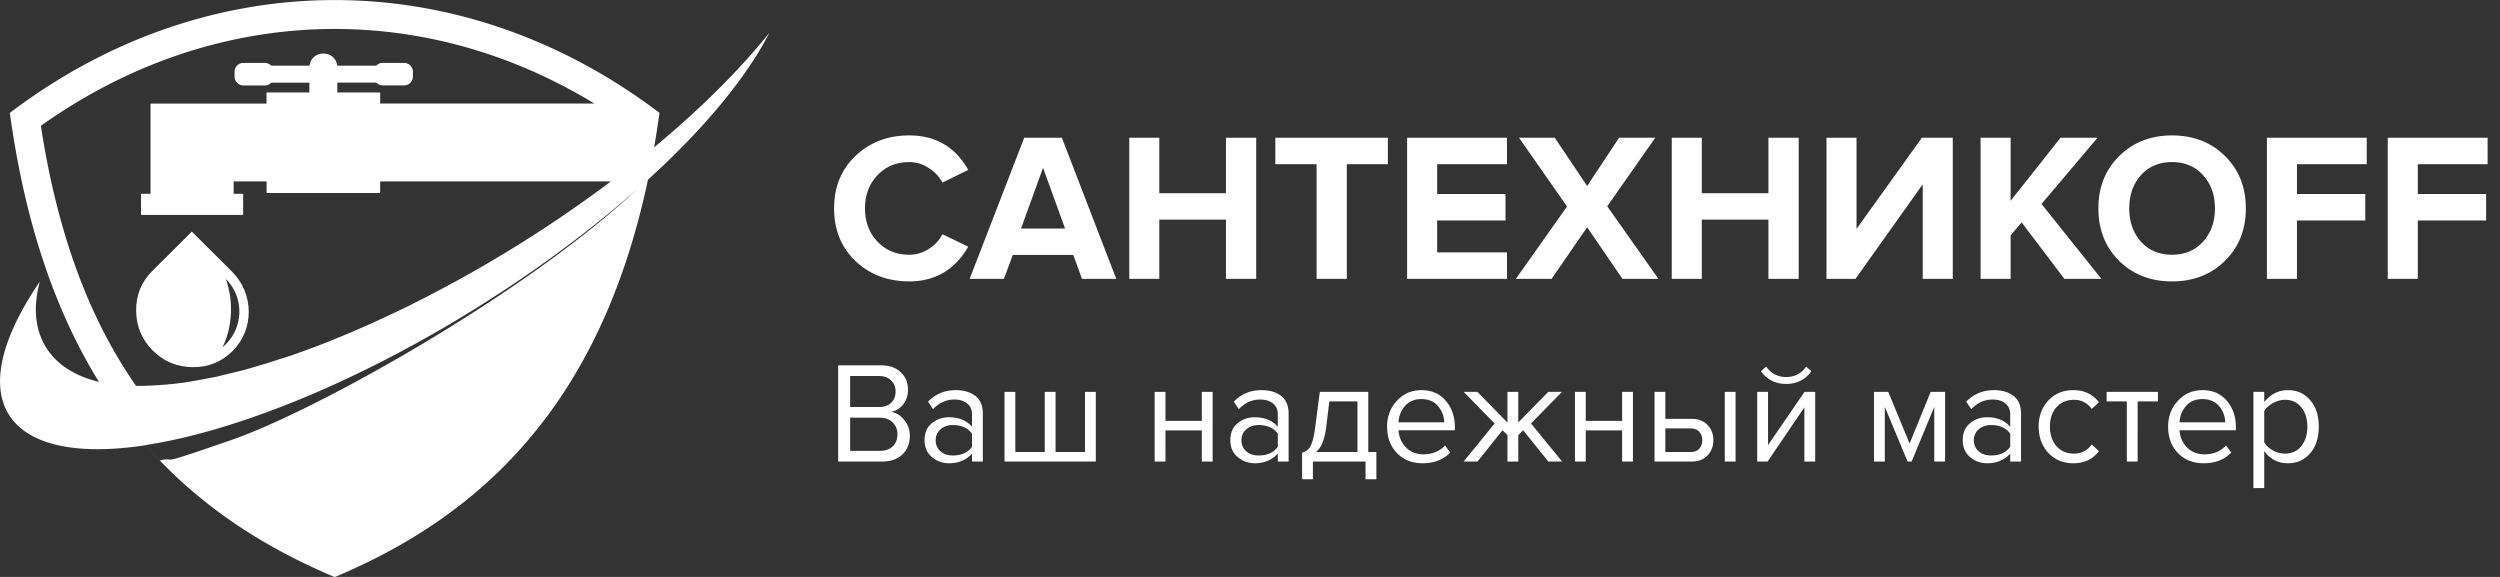 <svg width="260" height="60" fill="none" xmlns="http://www.w3.org/2000/svg"><rect width="100%" height="100%" fill="#333333" stroke="none"/><g clip-path="url(#clip0)" fill="#fff"><path fill-rule="evenodd" clip-rule="evenodd" d="M68.587 11.741a108.042 108.042 0 01-.558 3.582c4.717-3.914 8.827-7.968 11.98-11.907a30.784 30.784 0 01-1.731 2.969c-2.604 3.996-6.372 8.192-10.889 12.305-5.041 23.797-17.702 35.074-32.576 41.327-6.673-2.807-12.901-6.627-18.2-12.132.698-.15.841-.122.96-.098.267.052.405.08 6.46-2.016 8.742-3.018 30.529-15.133 42.225-26.095-11.63 10.282-27.818 19.91-42.217 24.462-3.261 1.036-6.23 1.74-8.893 2.147.466.53.94 1.043 1.415 1.548a47.576 47.576 0 01-1.406-1.531c-14.134 2.156-19.35-4.246-11.48-16.319.15-.232.308-.464.466-.696-1.456 5.331.99 9.212 6.147 10.423-4.4-7.107-7.653-16.203-9.267-27.969 20.639-15.647 46.925-15.647 67.564 0zm-20.664 17.23l.15-.082a134.435 134.435 0 0015.465-10.025h-24v1.21H27.726v-1.21h-3.427v1.293h.99v2.198H14.665v-2.198h.99v-9.386h12.062V9.618h4.458v-1.02h-3.968a.932.932 0 01-.665.29h-2.23a.922.922 0 01-.915-.911v-.523c0-.506.416-.912.916-.912h2.229c.266 0 .499.116.665.29h3.985c.208-1.683 2.67-1.683 2.878 0h4.06a.887.887 0 01.665-.29h2.23c.507 0 .915.423.915.912v.523c0 .489-.425.903-.915.903h-2.23a.932.932 0 01-.665-.29h-4.05v1.028h4.458v1.153h22.278C43.639-.299 21.968.481 4.25 13.084c1.605 10.423 4.658 19.528 9.899 27.049h.541c.062 0 .122-.003.183-.005.06-.002.12-.004.183-.004l.174-.008h.017c.25-.008.5-.017.757-.033l.191-.008.192-.013.191-.012h.008l.167-.017h.033l.2-.017.023-.001c.118-.008.243-.016.368-.032h.008l.166-.016h.042l.208-.025h.025l.183-.017.183-.025h.025l.158-.016.05-.008.208-.025.208-.025h.008l.2-.025h.016l.208-.033.216-.033.175-.025.042-.009.083-.016.141-.025.15-.025.067-.008.216-.042.224-.041.075-.017.15-.025.142-.025.083-.016.216-.041h.008l.225-.042.233-.05.141-.025.092-.016.216-.042h.017l.233-.05.058-.008.175-.041.133-.033.1-.025.207-.05.025-.008.242-.058.183-.042.058-.016.125-.034.116-.024.208-.05.042-.008.24-.059.043-.008.207-.05.117-.033.125-.033h.016l.233-.058.25-.066.033-.008.216-.059.108-.033c.109-.029.217-.06.325-.09.108-.032.216-.063.324-.092l.017-.008.233-.067.1-.033.15-.041.183-.059.074-.024.258-.075h.009c.224-.066.449-.133.673-.207l.017-.008.083-.025.266-.083c.16-.055.318-.106.48-.158.108-.035.217-.07.327-.108l.158-.033c.155-.055.31-.107.467-.159l.315-.106.133-.042a80.164 80.164 0 00.716-.248l.133-.05c.241-.083.49-.174.74-.265l.242-.092a69.215 69.215 0 01.732-.273l.2-.075.581-.224.25-.1.749-.298.2-.083.648-.265.233-.1.329-.136.328-.137.291-.125.7-.298.24-.108.641-.282.175-.075.715-.323.325-.15.515-.24.474-.224.425-.199.39-.182.026-.008.565-.274.483-.232.2-.1c.15-.074.297-.149.444-.223.148-.075.296-.15.446-.224l.158-.083.507-.257.017-.008.565-.29.391-.208.3-.158a63.84 63.84 0 001.497-.796l.183-.1c.3-.157.599-.322.898-.488z"/><path d="M19.948 24.088l-4.11 4.096c-1.139 1.136-1.696 2.512-1.68 4.138.017 1.625.6 3.001 1.73 4.137 1.14 1.136 2.521 1.708 4.152 1.725 1.622.017 3.01-.547 4.15-1.683 2.288-2.28 2.213-5.987-.058-8.25l-4.184-4.163zm3.194 12.023c1.057-2.13 1.157-4.892.333-7.114 2.021 1.981 1.863 5.323-.333 7.114z"/></g><path d="M94.558 29.264c-2.23 0-4.092-.704-5.588-2.112-1.481-1.423-2.222-3.249-2.222-5.478 0-2.23.74-4.048 2.222-5.456 1.496-1.423 3.359-2.134 5.588-2.134 2.743 0 4.789 1.195 6.138 3.586l-2.684 1.32a3.935 3.935 0 00-1.43-1.518 3.574 3.574 0 00-2.024-.616c-1.335 0-2.435.455-3.3 1.364-.865.91-1.298 2.06-1.298 3.454 0 1.393.433 2.545 1.298 3.454.865.91 1.965 1.364 3.3 1.364a3.67 3.67 0 002.024-.594 3.891 3.891 0 001.43-1.54l2.684 1.298c-1.393 2.405-3.44 3.608-6.138 3.608zM116.089 29h-3.564l-.902-2.486h-6.292L104.407 29h-3.564l5.676-14.674h3.916L116.089 29zm-5.324-5.236l-2.288-6.314-2.288 6.314h4.576zM130.644 29h-3.146v-6.16h-6.93V29h-3.124V14.326h3.124v5.764h6.93v-5.764h3.146V29zm9.426 0h-3.146V17.076h-4.29v-2.75h11.704v2.75h-4.268V29zm16.655 0h-10.384V14.326h10.384v2.75h-7.26v3.102h7.106v2.75h-7.106v3.322h7.26V29zm15.752 0h-3.74l-3.674-5.368L161.367 29h-3.718l5.324-7.524-4.994-7.15h3.718l3.366 5.016 3.322-5.016h3.762l-4.994 7.128L172.477 29zm14.585 0h-3.146v-6.16h-6.93V29h-3.124V14.326h3.124v5.764h6.93v-5.764h3.146V29zm5.906 0h-3.014V14.326h3.124v9.482l6.798-9.482h3.212V29h-3.124v-9.834L192.968 29zm25.575 0h-3.85l-4.444-5.874-1.144 1.364V29h-3.124V14.326h3.124v6.556l5.192-6.556h3.85l-5.83 6.886L218.543 29zm7.345.264c-2.214 0-4.048-.711-5.5-2.134-1.437-1.437-2.156-3.256-2.156-5.456 0-2.2.719-4.011 2.156-5.434 1.452-1.437 3.286-2.156 5.5-2.156 2.23 0 4.063.711 5.5 2.134 1.452 1.423 2.178 3.241 2.178 5.456 0 2.215-.726 4.033-2.178 5.456-1.437 1.423-3.27 2.134-5.5 2.134zm-3.234-4.136c.822.91 1.9 1.364 3.234 1.364 1.335 0 2.413-.455 3.234-1.364.822-.91 1.232-2.06 1.232-3.454 0-1.393-.41-2.545-1.232-3.454-.821-.91-1.899-1.364-3.234-1.364-1.334 0-2.412.455-3.234 1.364-.806.91-1.21 2.06-1.21 3.454 0 1.393.404 2.545 1.21 3.454zM238.883 29h-3.124V14.326h10.384v2.75h-7.26v3.102h7.106v2.75h-7.106V29zm12.568 0h-3.124V14.326h10.384v2.75h-7.26v3.102h7.106v2.75h-7.106V29zM91.73 48h-4.56V37.995h4.455c.86 0 1.54.235 2.04.705.51.47.765 1.085.765 1.845 0 .6-.17 1.11-.51 1.53a2.14 2.14 0 01-1.245.765c.53.08.985.36 1.365.84.39.48.585 1.02.585 1.62 0 .81-.26 1.465-.78 1.965-.51.49-1.215.735-2.115.735zm-.315-5.67c.55 0 .975-.15 1.275-.45.3-.3.45-.685.45-1.155s-.155-.855-.465-1.155c-.3-.31-.72-.465-1.26-.465h-3v3.225h3zm.06 4.56c.58 0 1.035-.155 1.365-.465.33-.31.495-.73.495-1.26 0-.49-.165-.9-.495-1.23-.32-.33-.775-.495-1.365-.495h-3.06v3.45h3.06zM102.214 48h-1.125v-.825c-.61.67-1.41 1.005-2.4 1.005-.67 0-1.26-.215-1.77-.645-.51-.43-.765-1.015-.765-1.755 0-.76.25-1.345.75-1.755.51-.42 1.105-.63 1.785-.63 1.03 0 1.83.33 2.4.99V43.08c0-.48-.17-.855-.51-1.125-.34-.27-.78-.405-1.32-.405-.85 0-1.59.335-2.22 1.005l-.525-.78c.77-.8 1.735-1.2 2.895-1.2.83 0 1.505.2 2.025.6.52.4.78 1.015.78 1.845V48zm-3.12-.63c.9 0 1.565-.3 1.995-.9v-1.365c-.43-.6-1.095-.9-1.995-.9-.52 0-.95.15-1.29.45-.33.29-.495.67-.495 1.14 0 .46.165.84.495 1.14.34.29.77.435 1.29.435zm13.745-6.615h1.125V48h-9.495v-7.245h1.125v6.255h3.06v-6.255h1.125v6.255h3.06v-6.255zm8.37 7.245h-1.125v-7.245h1.125v3.015h3.78v-3.015h1.125V48h-1.125v-3.24h-3.78V48zm12.806 0h-1.125v-.825c-.61.67-1.41 1.005-2.4 1.005-.67 0-1.26-.215-1.77-.645-.51-.43-.765-1.015-.765-1.755 0-.76.25-1.345.75-1.755.51-.42 1.105-.63 1.785-.63 1.03 0 1.83.33 2.4.99V43.08c0-.48-.17-.855-.51-1.125-.34-.27-.78-.405-1.32-.405-.85 0-1.59.335-2.22 1.005l-.525-.78c.77-.8 1.735-1.2 2.895-1.2.83 0 1.505.2 2.025.6.52.4.78 1.015.78 1.845V48zm-3.12-.63c.9 0 1.565-.3 1.995-.9v-1.365c-.43-.6-1.095-.9-1.995-.9-.52 0-.95.15-1.29.45-.33.29-.495.67-.495 1.14 0 .46.165.84.495 1.14.34.29.77.435 1.29.435zm4.521 2.475V47.07c.37-.07.66-.29.87-.66.21-.38.38-1.075.51-2.085l.465-3.57h5.04v6.255h.84v2.835h-1.125V48h-5.475v1.845h-1.125zm2.835-8.1l-.33 2.715c-.17 1.27-.52 2.12-1.05 2.55h4.305v-5.265h-2.925zm9.698 6.435c-1.08 0-1.965-.35-2.655-1.05-.69-.71-1.035-1.63-1.035-2.76 0-1.06.34-1.955 1.02-2.685.68-.74 1.53-1.11 2.55-1.11 1.07 0 1.915.37 2.535 1.11.63.73.945 1.655.945 2.775v.285h-5.865c.05.71.31 1.305.78 1.785.47.48 1.08.72 1.83.72.9 0 1.645-.305 2.235-.915l.54.735c-.74.74-1.7 1.11-2.88 1.11zm2.25-4.26a2.593 2.593 0 00-.63-1.665c-.41-.5-.995-.75-1.755-.75-.72 0-1.29.245-1.71.735-.41.49-.63 1.05-.66 1.68h4.755zm3.457 4.08h-1.44l3.225-3.96-3.21-3.285h1.425l3.12 3.195v-3.195h1.125v3.18l3.12-3.18h1.425l-3.225 3.285 3.24 3.96h-1.44l-2.61-3.255-.51.51V48h-1.125v-2.745l-.51-.51-2.61 3.255zm11.264 0h-1.125v-7.245h1.125v3.015h3.78v-3.015h1.125V48H168.7v-3.24h-3.78V48zm7.151-7.245h1.125v2.805h2.715c.72 0 1.28.215 1.68.645.4.42.6.945.6 1.575s-.205 1.16-.615 1.59c-.4.42-.955.63-1.665.63h-3.84v-7.245zm3.72 3.795h-2.595v2.46h2.595c.4 0 .705-.11.915-.33.22-.23.33-.53.33-.9s-.11-.665-.33-.885c-.21-.23-.515-.345-.915-.345zm4.71 3.45h-1.125v-7.245h1.125V48zm3.329 0h-1.08v-7.245h1.125v5.535l3.795-5.535h1.11V48h-1.125v-5.64L183.83 48zm4.56-9.39c-.65.88-1.525 1.32-2.625 1.32-1.09 0-1.97-.44-2.64-1.32l.555-.48c.52.72 1.215 1.08 2.085 1.08.88 0 1.57-.36 2.07-1.08l.555.48zM202.289 48h-1.125v-5.685L198.809 48h-.42l-2.37-5.685V48h-1.125v-7.245h1.485l2.22 5.37 2.19-5.37h1.5V48zm7.898 0h-1.125v-.825c-.61.67-1.41 1.005-2.4 1.005-.67 0-1.26-.215-1.77-.645-.51-.43-.765-1.015-.765-1.755 0-.76.25-1.345.75-1.755.51-.42 1.105-.63 1.785-.63 1.03 0 1.83.33 2.4.99V43.08c0-.48-.17-.855-.51-1.125-.34-.27-.78-.405-1.32-.405-.85 0-1.59.335-2.22 1.005l-.525-.78c.77-.8 1.735-1.2 2.895-1.2.83 0 1.505.2 2.025.6.52.4.78 1.015.78 1.845V48zm-3.12-.63c.9 0 1.565-.3 1.995-.9v-1.365c-.43-.6-1.095-.9-1.995-.9-.52 0-.95.15-1.29.45-.33.29-.495.67-.495 1.14 0 .46.165.84.495 1.14.34.29.77.435 1.29.435zm8.57.81c-1.07 0-1.94-.36-2.61-1.08-.67-.73-1.005-1.64-1.005-2.73s.335-1.995 1.005-2.715c.67-.72 1.54-1.08 2.61-1.08 1.12 0 2.005.42 2.655 1.26l-.75.69c-.46-.63-1.075-.945-1.845-.945-.76 0-1.37.26-1.83.78-.45.52-.675 1.19-.675 2.01 0 .82.225 1.495.675 2.025.46.52 1.07.78 1.83.78s1.375-.315 1.845-.945l.75.69c-.65.84-1.535 1.26-2.655 1.26zm6.677-.18h-1.125v-6.255h-2.1v-.99h5.34v.99h-2.115V48zm6.86.18c-1.08 0-1.965-.35-2.655-1.05-.69-.71-1.035-1.63-1.035-2.76 0-1.06.34-1.955 1.02-2.685.68-.74 1.53-1.11 2.55-1.11 1.07 0 1.915.37 2.535 1.11.63.73.945 1.655.945 2.775v.285h-5.865c.05.71.31 1.305.78 1.785.47.48 1.08.72 1.83.72.9 0 1.645-.305 2.235-.915l.54.735c-.74.74-1.7 1.11-2.88 1.11zm2.25-4.26a2.593 2.593 0 00-.63-1.665c-.41-.5-.995-.75-1.755-.75-.72 0-1.29.245-1.71.735-.41.49-.63 1.05-.66 1.68h4.755zm6.502 4.26c-1.02 0-1.835-.425-2.445-1.275v3.855h-1.125V40.755h1.125v1.08c.27-.38.62-.685 1.05-.915.43-.23.895-.345 1.395-.345.96 0 1.735.345 2.325 1.035.6.68.9 1.6.9 2.76 0 1.16-.3 2.085-.9 2.775-.59.69-1.365 1.035-2.325 1.035zm-.285-1.005c.71 0 1.275-.26 1.695-.78.42-.53.63-1.205.63-2.025 0-.82-.21-1.49-.63-2.01-.42-.52-.985-.78-1.695-.78-.43 0-.85.115-1.26.345-.4.22-.7.49-.9.81v3.27c.2.33.5.61.9.84.41.22.83.33 1.26.33z" fill="#fff"/><defs><clipPath id="clip0"><path fill="#fff" d="M0 0h80v60H0z"/></clipPath></defs></svg>